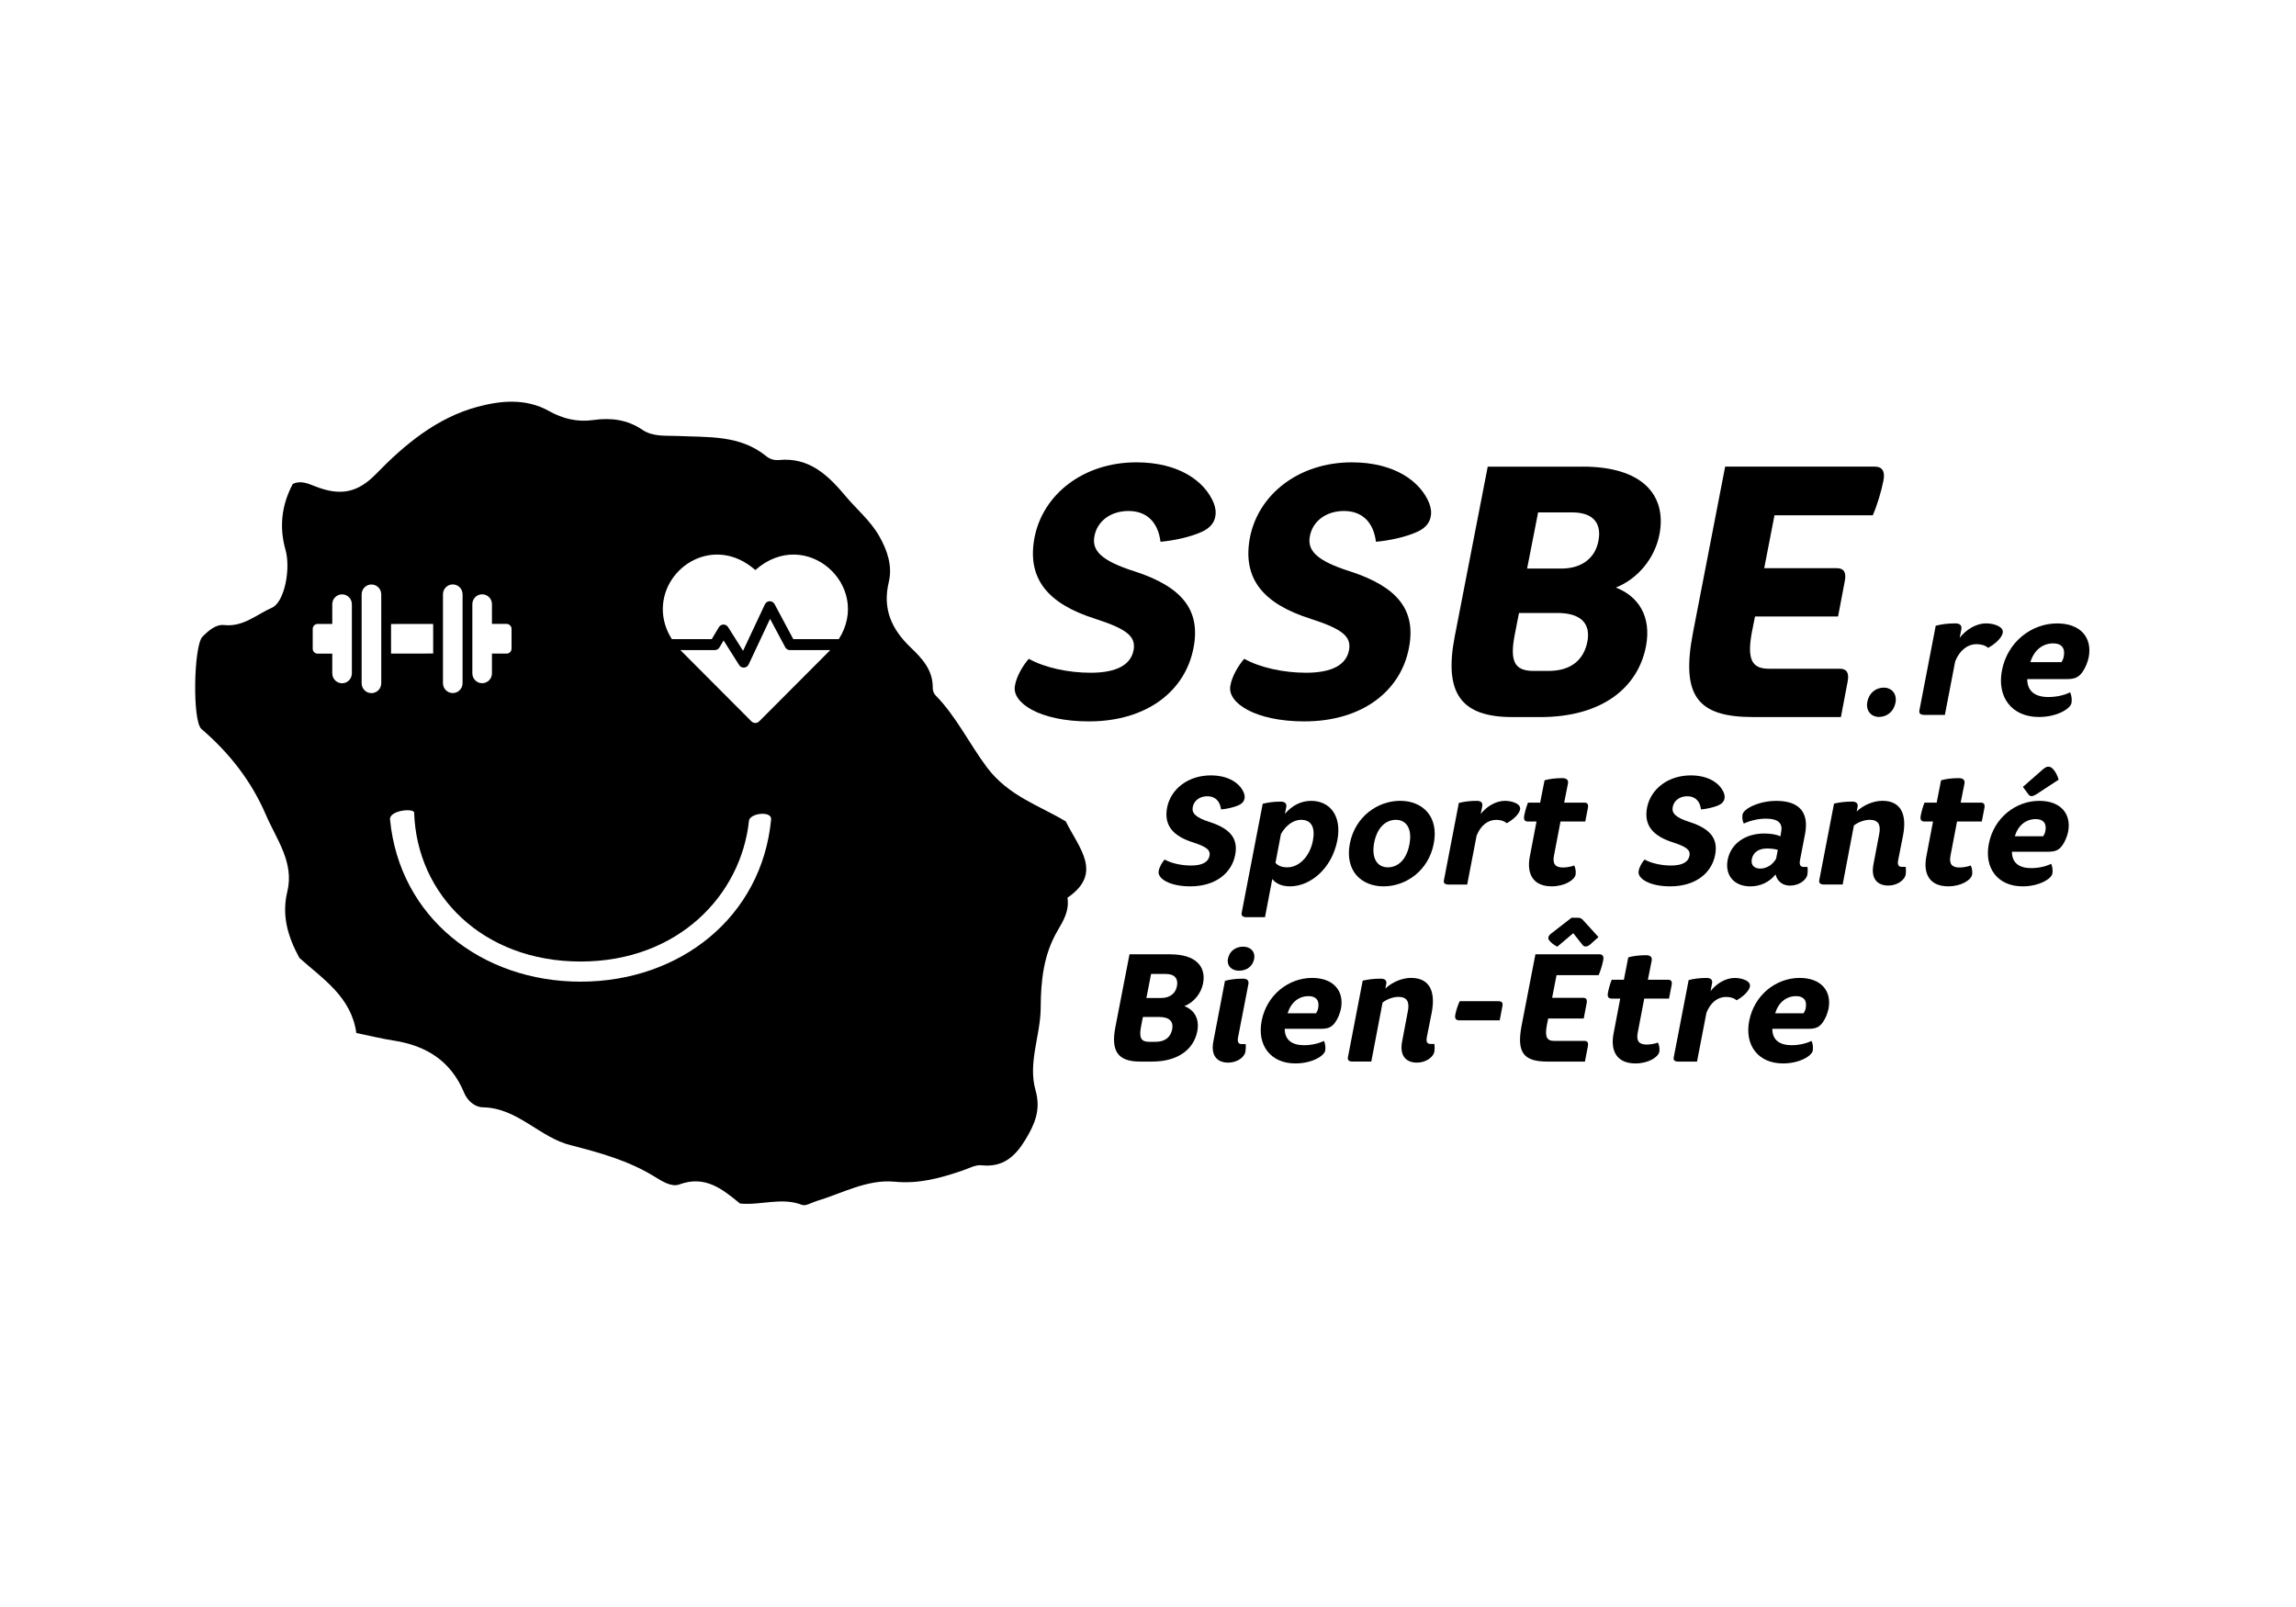 <svg xmlns="http://www.w3.org/2000/svg" width="200" height="140" viewBox="0 0 200 140" fill="none"><g clip-path="url(#clip0_105_3247)"><path d="M98.74 56.672C98.956 55.487 98.277 54.833 95.371 53.898C91.26 52.59 89.436 50.407 90.115 46.823C90.856 43.051 94.381 40.278 98.988 40.278C102.699 40.278 104.956 41.93 105.728 43.832C105.883 44.269 105.943 44.61 105.85 45.047C105.758 45.545 105.387 46.014 104.706 46.325C103.686 46.792 102.201 47.105 101.088 47.197C100.873 45.451 99.851 44.517 98.305 44.517C96.759 44.517 95.584 45.388 95.336 46.699C95.088 47.947 95.892 48.849 98.861 49.786C102.972 51.127 104.611 53.153 103.962 56.457C103.25 60.165 99.943 62.847 94.843 62.847C90.576 62.847 88.103 61.226 88.412 59.73C88.534 58.95 89.093 57.985 89.617 57.394C91.007 58.172 93.079 58.609 94.996 58.609C97.313 58.609 98.488 57.891 98.736 56.676L98.74 56.672Z" fill="black"></path><path d="M117.507 56.672C117.723 55.487 117.043 54.833 114.137 53.898C110.026 52.59 108.202 50.407 108.881 46.823C109.623 43.051 113.148 40.278 117.755 40.278C121.465 40.278 123.722 41.93 124.494 43.832C124.649 44.269 124.71 44.61 124.617 45.047C124.524 45.545 124.154 46.014 123.472 46.325C122.453 46.792 120.967 47.105 119.855 47.197C119.639 45.451 118.617 44.517 117.071 44.517C115.526 44.517 114.351 45.388 114.103 46.699C113.855 47.947 114.659 48.849 117.628 49.786C121.739 51.127 123.377 53.153 122.728 56.457C122.017 60.165 118.71 62.847 113.609 62.847C109.343 62.847 106.87 61.226 107.178 59.73C107.301 58.95 107.859 57.985 108.383 57.394C109.774 58.172 111.846 58.609 113.762 58.609C116.08 58.609 117.255 57.891 117.503 56.676L117.507 56.672Z" fill="black"></path><path d="M137.878 40.652C143.009 40.652 145.203 43.082 144.555 46.542C144.151 48.662 142.638 50.44 140.752 51.188C142.698 51.935 143.873 53.681 143.38 56.3C142.668 59.948 139.514 62.471 134.168 62.471H131.757C127.275 62.471 125.76 60.415 126.717 55.459L129.593 40.654H137.878V40.652ZM135.653 53.401H132.316L131.945 55.303C131.481 57.672 131.975 58.45 133.583 58.45H134.881C136.86 58.45 137.973 57.483 138.281 55.863C138.559 54.305 137.695 53.401 135.653 53.401ZM136.951 44.64H133.982L133.023 49.533H135.991C137.908 49.533 138.99 48.505 139.238 47.103C139.516 45.669 138.867 44.64 136.951 44.64Z" fill="black"></path><path d="M152.717 62.469C147.925 62.469 146.411 60.693 147.461 55.174L150.275 40.65H163.29C163.969 40.65 164.217 41.054 164.064 41.865C163.878 42.799 163.538 43.953 163.137 44.888H154.573L153.677 49.501H160.015C160.601 49.501 160.849 49.844 160.696 50.623L160.11 53.709H152.875L152.596 55.111C152.163 57.48 152.627 58.259 154.08 58.259H160.263C160.849 58.259 161.097 58.602 160.944 59.38L160.358 62.467H152.721L152.717 62.469Z" fill="black"></path><path d="M165.109 61.232C164.964 61.991 164.369 62.458 163.675 62.458C163.024 62.458 162.502 61.947 162.662 61.13C162.806 60.372 163.401 59.904 164.095 59.904C164.747 59.904 165.268 60.415 165.111 61.232H165.109Z" fill="black"></path><path d="M174.077 54.544C174.323 54.674 174.498 54.865 174.455 55.129C174.368 55.596 173.745 56.137 173.181 56.441C172.92 56.209 172.542 56.12 172.18 56.12C171.37 56.12 170.688 56.674 170.311 57.624L169.414 62.282H167.646C167.284 62.282 167.14 62.15 167.198 61.874L168.617 54.513C169.11 54.383 169.66 54.309 170.326 54.309C170.732 54.309 170.906 54.485 170.848 54.82L170.703 55.566C171.225 54.894 172.094 54.309 173.006 54.309C173.383 54.309 173.758 54.383 174.077 54.544Z" fill="black"></path><path d="M174.383 58.415C174.862 55.918 176.962 54.311 179.193 54.311C181.235 54.311 182.263 55.552 181.946 57.248C181.845 57.715 181.657 58.183 181.396 58.548C181.077 59 180.73 59.161 180.064 59.161H176.589C176.589 60.241 177.298 60.724 178.428 60.724C179.109 60.724 179.788 60.578 180.325 60.315C180.441 60.535 180.499 60.971 180.441 61.25C180.355 61.732 179.21 62.463 177.602 62.463C175.241 62.463 173.937 60.726 174.385 58.417L174.383 58.415ZM176.86 57.685H179.568C179.654 57.554 179.743 57.378 179.771 57.189C179.915 56.459 179.568 56.05 178.859 56.05C177.917 56.05 177.179 56.648 176.86 57.685Z" fill="black"></path><path d="M105.357 74.575C105.45 74.068 105.159 73.788 103.915 73.386C102.153 72.825 101.373 71.89 101.664 70.355C101.981 68.74 103.492 67.551 105.465 67.551C107.054 67.551 108.019 68.258 108.351 69.073C108.418 69.26 108.444 69.408 108.403 69.595C108.364 69.808 108.205 70.008 107.914 70.142C107.476 70.342 106.84 70.477 106.364 70.516C106.271 69.769 105.833 69.368 105.172 69.368C104.51 69.368 104.005 69.742 103.9 70.303C103.794 70.838 104.137 71.225 105.409 71.625C107.17 72.199 107.871 73.066 107.593 74.481C107.289 76.07 105.872 77.218 103.686 77.218C101.858 77.218 100.799 76.524 100.931 75.883C100.983 75.548 101.222 75.135 101.446 74.881C102.041 75.216 102.929 75.403 103.751 75.403C104.745 75.403 105.247 75.096 105.353 74.575H105.357Z" fill="black"></path><path d="M110.19 79.902H108.56C108.231 79.902 108.11 79.754 108.164 79.502L109.992 70.023C110.43 69.916 110.945 69.836 111.555 69.836C111.939 69.836 112.098 70.01 112.044 70.316L111.926 70.903C112.549 70.168 113.342 69.769 114.204 69.769C115.873 69.769 116.893 71.103 116.496 73.199C116.007 75.722 114.099 77.218 112.378 77.218C111.678 77.218 111.147 76.992 110.828 76.577L110.192 79.9L110.19 79.902ZM111.104 75.174C111.344 75.442 111.686 75.561 112.137 75.561C113.17 75.561 114.097 74.601 114.362 73.251C114.588 72.075 114.23 71.421 113.329 71.421C112.721 71.421 112.031 71.849 111.581 72.662L111.104 75.172V75.174Z" fill="black"></path><path d="M124.891 73.492C124.44 75.868 122.455 77.218 120.521 77.218C118.587 77.218 117.132 75.87 117.582 73.492C118.046 71.116 120.032 69.766 121.965 69.766C123.899 69.766 125.354 71.114 124.891 73.492ZM122.772 73.559C123.037 72.199 122.506 71.423 121.592 71.423C120.732 71.423 119.963 72.064 119.699 73.425C119.447 74.788 119.978 75.561 120.892 75.561C121.752 75.561 122.522 74.92 122.772 73.559Z" fill="black"></path><path d="M132.068 69.981C132.295 70.101 132.452 70.275 132.413 70.516C132.334 70.945 131.764 71.438 131.247 71.718C131.01 71.505 130.665 71.425 130.333 71.425C129.591 71.425 128.968 71.931 128.625 72.801L127.804 77.059H126.189C125.857 77.059 125.726 76.94 125.778 76.685L127.075 69.955C127.526 69.836 128.028 69.769 128.638 69.769C129.009 69.769 129.169 69.929 129.115 70.236L128.981 70.916C129.458 70.301 130.253 69.769 131.087 69.769C131.432 69.769 131.775 69.836 132.066 69.981H132.068Z" fill="black"></path><path d="M133.261 74.614L133.843 71.568H133.088C132.81 71.568 132.705 71.407 132.771 71.062C132.838 70.688 132.996 70.166 133.101 69.927H134.16L134.544 67.977C134.981 67.858 135.471 67.79 136.081 67.79C136.464 67.79 136.637 67.951 136.583 68.258L136.251 69.927H138.025C138.277 69.927 138.383 70.075 138.316 70.408L138.09 71.568H135.932L135.363 74.546C135.216 75.281 135.509 75.575 136.13 75.575C136.475 75.575 136.846 75.507 137.124 75.401C137.23 75.588 137.297 75.948 137.243 76.216C137.15 76.657 136.316 77.216 135.164 77.216C133.614 77.216 132.952 76.216 133.259 74.614H133.261Z" fill="black"></path><path d="M147.166 74.575C147.258 74.068 146.967 73.788 145.723 73.386C143.962 72.825 143.181 71.89 143.472 70.355C143.789 68.74 145.301 67.551 147.273 67.551C148.862 67.551 149.828 68.258 150.16 69.073C150.227 69.26 150.253 69.408 150.212 69.595C150.173 69.808 150.013 70.008 149.722 70.142C149.285 70.342 148.649 70.477 148.172 70.516C148.08 69.769 147.642 69.368 146.98 69.368C146.318 69.368 145.814 69.742 145.708 70.303C145.602 70.838 145.945 71.225 147.217 71.625C148.979 72.199 149.679 73.066 149.401 74.481C149.097 76.07 147.681 77.218 145.495 77.218C143.667 77.218 142.608 76.524 142.739 75.883C142.791 75.548 143.031 75.135 143.255 74.881C143.85 75.216 144.738 75.403 145.559 75.403C146.553 75.403 147.056 75.096 147.161 74.575H147.166Z" fill="black"></path><path d="M151.894 71.744C151.775 71.505 151.747 71.21 151.788 70.957C151.894 70.438 153.246 69.771 154.729 69.771C156.714 69.771 157.603 70.757 157.232 72.668L156.794 74.938C156.714 75.366 156.846 75.525 157.111 75.525H157.443C157.482 75.753 157.469 75.979 157.43 76.231C157.337 76.659 156.727 77.153 155.921 77.153C155.352 77.153 154.835 76.846 154.664 76.179C154.134 76.846 153.353 77.22 152.465 77.22C151.036 77.22 150.24 76.233 150.493 74.909C150.771 73.481 152.043 72.614 153.683 72.614C154.227 72.614 154.809 72.707 155.087 72.868L155.154 72.468C155.3 71.762 154.942 71.32 153.83 71.32C153.194 71.32 152.506 71.468 151.896 71.749L151.894 71.744ZM154.714 74.801L154.86 74.04C154.649 73.959 154.211 73.92 153.907 73.92C153.179 73.92 152.702 74.281 152.597 74.842C152.491 75.39 152.836 75.67 153.338 75.67C153.841 75.67 154.397 75.377 154.716 74.803L154.714 74.801Z" fill="black"></path><path d="M158.886 77.057C158.554 77.057 158.422 76.924 158.474 76.67L159.759 70.008C160.222 69.901 160.712 69.834 161.322 69.834C161.705 69.834 161.865 69.995 161.811 70.301L161.731 70.688C162.354 70.114 163.215 69.766 163.969 69.766C165.478 69.766 166.153 70.794 165.769 72.796L165.345 74.933C165.265 75.346 165.383 75.52 165.661 75.52H166.006C166.032 75.748 166.032 75.974 165.993 76.227C165.901 76.655 165.278 77.148 164.484 77.148C163.637 77.148 162.921 76.655 163.199 75.266L163.689 72.69C163.861 71.836 163.609 71.421 162.867 71.421C162.443 71.421 161.902 71.594 161.49 71.914L160.511 77.055H158.881L158.886 77.057Z" fill="black"></path><path d="M167.8 74.614L168.382 71.568H167.627C167.349 71.568 167.244 71.407 167.31 71.062C167.377 70.688 167.535 70.166 167.64 69.927H168.699L169.083 67.977C169.52 67.858 170.01 67.79 170.62 67.79C171.003 67.79 171.176 67.951 171.122 68.258L170.79 69.927H172.564C172.817 69.927 172.922 70.075 172.855 70.408L172.631 71.568H170.473L169.904 74.546C169.757 75.281 170.051 75.575 170.671 75.575C171.016 75.575 171.387 75.507 171.665 75.401C171.771 75.588 171.838 75.948 171.784 76.216C171.691 76.657 170.857 77.216 169.706 77.216C168.156 77.216 167.494 76.216 167.8 74.614Z" fill="black"></path><path d="M173.241 73.52C173.679 71.238 175.597 69.769 177.637 69.769C179.504 69.769 180.444 70.903 180.153 72.451C180.06 72.879 179.888 73.305 179.651 73.64C179.359 74.053 179.04 74.201 178.432 74.201H175.255C175.255 75.19 175.904 75.629 176.936 75.629C177.559 75.629 178.18 75.496 178.672 75.255C178.777 75.455 178.831 75.855 178.777 76.109C178.698 76.55 177.652 77.218 176.182 77.218C174.024 77.218 172.831 75.629 173.241 73.52ZM175.507 72.853H177.982C178.062 72.733 178.141 72.573 178.167 72.399C178.301 71.731 177.982 71.358 177.333 71.358C176.473 71.358 175.796 71.905 175.505 72.853H175.507ZM177.387 69.195C177.201 69.301 177.083 69.356 176.977 69.356C176.846 69.356 176.751 69.303 176.686 69.195L176.21 68.553L177.945 67.032C178.156 66.858 178.29 66.79 178.409 66.79C178.568 66.79 178.7 66.858 178.805 66.964C179.017 67.177 179.217 67.525 179.323 67.925L177.389 69.192L177.387 69.195Z" fill="black"></path><path d="M101.938 83.139C104.137 83.139 105.077 84.18 104.799 85.663C104.626 86.571 103.977 87.332 103.169 87.652C104.003 87.971 104.505 88.719 104.294 89.841C103.99 91.403 102.638 92.484 100.349 92.484H99.316C97.397 92.484 96.746 91.603 97.158 89.48L98.389 83.137H101.938V83.139ZM100.985 88.599H99.556L99.396 89.415C99.198 90.43 99.409 90.762 100.097 90.762H100.653C101.5 90.762 101.977 90.349 102.11 89.654C102.229 88.986 101.858 88.599 100.985 88.599ZM101.541 84.847H100.269L99.86 86.945H101.132C101.953 86.945 102.416 86.504 102.522 85.904C102.641 85.289 102.363 84.85 101.543 84.85L101.541 84.847Z" fill="black"></path><path d="M106.706 85.448C107.157 85.328 107.659 85.26 108.269 85.26C108.64 85.26 108.8 85.421 108.746 85.728L107.845 90.373C107.765 90.773 107.884 90.96 108.149 90.96H108.507C108.532 91.173 108.52 91.401 108.481 91.653C108.388 92.095 107.78 92.575 106.985 92.575C106.137 92.575 105.422 92.082 105.7 90.693L106.706 85.445V85.448ZM106.969 83.5C107.103 82.846 107.644 82.472 108.293 82.472C108.888 82.472 109.365 82.872 109.246 83.539C109.115 84.206 108.584 84.567 107.922 84.567C107.327 84.567 106.836 84.18 106.969 83.5Z" fill="black"></path><path d="M109.897 88.947C110.335 86.665 112.253 85.195 114.293 85.195C116.16 85.195 117.1 86.33 116.809 87.878C116.716 88.306 116.543 88.732 116.306 89.067C116.015 89.48 115.698 89.627 115.088 89.627H111.91C111.91 90.614 112.559 91.056 113.592 91.056C114.215 91.056 114.836 90.923 115.328 90.682C115.433 90.882 115.487 91.282 115.433 91.536C115.353 91.977 114.308 92.645 112.838 92.645C110.679 92.645 109.487 91.056 109.899 88.945L109.897 88.947ZM112.161 88.278H114.638C114.717 88.158 114.797 87.997 114.823 87.823C114.955 87.156 114.638 86.782 113.989 86.782C113.129 86.782 112.452 87.33 112.161 88.278Z" fill="black"></path><path d="M117.829 92.484C117.497 92.484 117.365 92.351 117.417 92.097L118.702 85.434C119.166 85.328 119.655 85.26 120.265 85.26C120.649 85.26 120.808 85.421 120.754 85.728L120.675 86.115C121.298 85.541 122.158 85.193 122.912 85.193C124.422 85.193 125.096 86.221 124.713 88.223L124.288 90.36C124.208 90.773 124.327 90.947 124.605 90.947H124.95C124.976 91.175 124.976 91.401 124.937 91.653C124.844 92.082 124.223 92.575 123.428 92.575C122.58 92.575 121.865 92.082 122.143 90.693L122.632 88.117C122.805 87.263 122.552 86.847 121.811 86.847C121.386 86.847 120.845 87.021 120.433 87.341L119.452 92.482H117.825L117.829 92.484Z" fill="black"></path><path d="M130.516 87.223C130.82 87.223 130.928 87.356 130.874 87.636L130.637 88.891H127.114C126.823 88.891 126.702 88.73 126.769 88.397C126.836 88.049 126.98 87.582 127.153 87.221H130.516V87.223Z" fill="black"></path><path d="M134.793 92.484C132.741 92.484 132.092 91.723 132.542 89.36L133.747 83.137H139.322C139.614 83.137 139.719 83.311 139.652 83.659C139.573 84.058 139.428 84.554 139.256 84.954H135.586L135.203 86.93H137.917C138.169 86.93 138.275 87.078 138.208 87.41L137.956 88.732H134.858L134.739 89.332C134.554 90.347 134.752 90.682 135.375 90.682H138.022C138.275 90.682 138.38 90.827 138.314 91.162L138.061 92.484H134.791H134.793ZM139.243 81.63L138.62 82.191C138.447 82.365 138.262 82.459 138.143 82.459C138.012 82.459 137.917 82.419 137.811 82.272L137.044 81.298L135.653 82.474C135.349 82.326 135.071 82.1 134.912 81.874C134.873 81.806 134.86 81.741 134.873 81.674C134.899 81.541 134.978 81.433 135.123 81.326L136.897 79.95H137.399C137.652 79.95 137.757 80.004 137.915 80.178L139.238 81.633L139.243 81.63Z" fill="black"></path><path d="M140.554 90.04L141.136 86.995H140.381C140.103 86.995 139.998 86.834 140.064 86.489C140.131 86.115 140.289 85.595 140.394 85.354H141.453L141.836 83.404C142.274 83.285 142.763 83.217 143.374 83.217C143.757 83.217 143.93 83.378 143.876 83.685L143.544 85.354H145.318C145.57 85.354 145.676 85.502 145.609 85.834L145.385 86.995H143.227L142.658 89.973C142.511 90.708 142.804 91.001 143.425 91.001C143.77 91.001 144.141 90.934 144.419 90.827C144.525 91.014 144.592 91.375 144.538 91.642C144.445 92.084 143.611 92.645 142.46 92.645C140.909 92.645 140.248 91.642 140.554 90.04Z" fill="black"></path><path d="M152.088 85.408C152.314 85.528 152.472 85.702 152.433 85.943C152.353 86.371 151.784 86.865 151.266 87.145C151.029 86.932 150.684 86.852 150.352 86.852C149.611 86.852 148.988 87.358 148.645 88.228L147.824 92.486H146.209C145.877 92.486 145.745 92.366 145.797 92.112L147.095 85.384C147.545 85.265 148.048 85.198 148.658 85.198C149.029 85.198 149.188 85.358 149.134 85.665L149.003 86.345C149.479 85.732 150.275 85.198 151.107 85.198C151.452 85.198 151.795 85.265 152.086 85.41L152.088 85.408Z" fill="black"></path><path d="M152.368 88.947C152.806 86.665 154.724 85.195 156.764 85.195C158.631 85.195 159.571 86.33 159.28 87.878C159.187 88.306 159.015 88.732 158.777 89.067C158.486 89.48 158.167 89.627 157.559 89.627H154.382C154.382 90.614 155.031 91.056 156.063 91.056C156.686 91.056 157.307 90.923 157.799 90.682C157.904 90.882 157.958 91.282 157.904 91.536C157.825 91.977 156.779 92.645 155.309 92.645C153.151 92.645 151.958 91.056 152.368 88.945V88.947ZM154.632 88.278H157.107C157.186 88.158 157.266 87.997 157.292 87.823C157.426 87.156 157.107 86.782 156.458 86.782C155.598 86.782 154.921 87.33 154.63 88.278H154.632Z" fill="black"></path><path d="M92.839 71.562C90.601 70.201 87.844 69.366 85.949 66.825C84.418 64.773 83.302 62.415 81.488 60.574C81.344 60.428 81.247 60.161 81.251 59.95C81.275 58.37 80.339 57.376 79.289 56.37C77.703 54.846 76.849 53.072 77.418 50.72C77.75 49.342 77.321 47.986 76.582 46.697C75.801 45.336 74.62 44.375 73.647 43.21C72.143 41.408 70.485 39.819 67.855 40.076C67.469 40.113 67.076 40.013 66.744 39.741C64.461 37.88 61.717 38.106 59.037 37.982C57.989 37.934 56.879 38.076 55.931 37.428C54.639 36.548 53.173 36.38 51.711 36.589C50.284 36.793 49.019 36.48 47.822 35.809C45.781 34.665 43.571 34.904 41.559 35.45C38.056 36.402 35.271 38.702 32.755 41.291C31.162 42.93 29.646 43.243 27.432 42.36C26.802 42.108 26.175 41.845 25.507 42.154C24.521 44.006 24.309 45.924 24.871 47.907C25.343 49.577 24.765 52.472 23.696 52.94C22.348 53.529 21.193 54.639 19.518 54.453C18.806 54.374 18.153 54.95 17.64 55.465C16.872 56.237 16.743 62.817 17.545 63.506C19.968 65.586 21.883 68.019 23.155 70.973C24.084 73.129 25.645 75.127 25.028 77.674C24.526 79.748 25.058 81.57 26.076 83.448C28.096 85.263 30.61 86.847 31.039 89.995C32.201 90.234 33.229 90.486 34.27 90.649C37.112 91.088 39.272 92.41 40.425 95.192C40.708 95.877 41.335 96.455 42.068 96.468C45.132 96.522 47.025 99.144 49.797 99.79C52.272 100.429 54.743 101.113 56.972 102.481C57.662 102.902 58.494 103.441 59.173 103.189C61.432 102.352 62.935 103.604 64.461 104.85C66.276 105.028 68.07 104.274 69.86 104.967C70.192 105.096 70.705 104.761 71.132 104.633C73.378 103.961 75.536 102.718 77.938 102.95C80.057 103.155 81.958 102.624 83.886 101.961C84.416 101.779 84.979 101.463 85.494 101.518C87.348 101.716 88.415 100.781 89.316 99.296C90.142 97.938 90.683 96.679 90.205 94.992C89.521 92.584 90.644 90.201 90.653 87.786C90.662 85.448 90.903 83.167 92.113 81.096C92.621 80.226 93.158 79.361 92.986 78.209C96.118 76.066 93.99 73.894 92.837 71.558L92.839 71.562ZM30.651 58.663C30.651 59.139 30.269 59.524 29.797 59.524C29.325 59.524 28.943 59.139 28.943 58.663V56.946H27.667C27.548 56.946 27.443 56.898 27.365 56.82C27.288 56.742 27.24 56.635 27.24 56.515V54.787C27.24 54.674 27.285 54.563 27.365 54.483C27.445 54.403 27.553 54.357 27.667 54.357H28.943V52.64C28.943 52.164 29.325 51.779 29.797 51.779C30.269 51.779 30.651 52.164 30.651 52.64V58.661V58.663ZM41.145 52.635C41.145 52.159 41.527 51.775 41.999 51.775C42.471 51.775 42.853 52.159 42.853 52.635V54.353H44.133C44.36 54.353 44.56 54.555 44.56 54.783V56.511C44.56 56.624 44.515 56.735 44.435 56.815C44.356 56.896 44.248 56.941 44.133 56.941H42.853V58.659C42.853 59.135 42.471 59.52 41.999 59.52C41.527 59.52 41.145 59.135 41.145 58.659V52.638V52.635ZM38.586 51.775C38.586 51.298 38.968 50.914 39.44 50.914C39.912 50.914 40.294 51.298 40.294 51.775V59.517C40.294 59.993 39.912 60.378 39.44 60.378C38.968 60.378 38.586 59.993 38.586 59.517V51.775ZM34.063 54.361L37.733 54.355V56.935L34.063 56.941V54.361ZM33.21 59.524C33.21 60 32.828 60.385 32.356 60.385C31.884 60.385 31.502 60 31.502 59.524V51.781C31.502 51.305 31.884 50.92 32.356 50.92C32.828 50.92 33.21 51.305 33.21 51.781V59.524ZM50.573 85.521C41.922 85.521 34.788 79.9 33.975 71.388C33.902 70.612 35.965 70.384 36.075 70.775C36.295 77.961 42.051 83.767 50.573 83.767C59.095 83.767 64.556 77.961 65.242 71.501C65.313 70.836 67.245 70.612 67.171 71.388C66.358 79.9 59.225 85.521 50.573 85.521ZM66.126 62.847C65.942 63.032 65.643 63.032 65.459 62.847C58.862 56.231 59.363 56.733 59.268 56.635H62.264C62.43 56.635 62.584 56.548 62.67 56.404L63.032 55.796L64.386 57.941C64.584 58.257 65.052 58.228 65.212 57.889L67.079 53.913L68.4 56.387C68.482 56.541 68.641 56.637 68.816 56.637H72.317C72.225 56.737 72.623 56.335 66.126 62.85V62.847ZM73.065 55.681H69.101L67.471 52.629C67.288 52.285 66.794 52.298 66.628 52.651L64.727 56.698L63.422 54.631C63.232 54.331 62.797 54.34 62.618 54.642L61.999 55.681H58.524C57.987 54.835 57.718 53.92 57.737 52.979C57.81 49.286 62.279 46.562 65.796 49.662C70.198 45.779 76.004 51.053 73.067 55.681H73.065Z" fill="black"></path></g><defs><clipPath id="clip0_105_3247"><rect width="165" height="70" fill="white" transform="translate(17 35)"></rect></clipPath></defs></svg>
